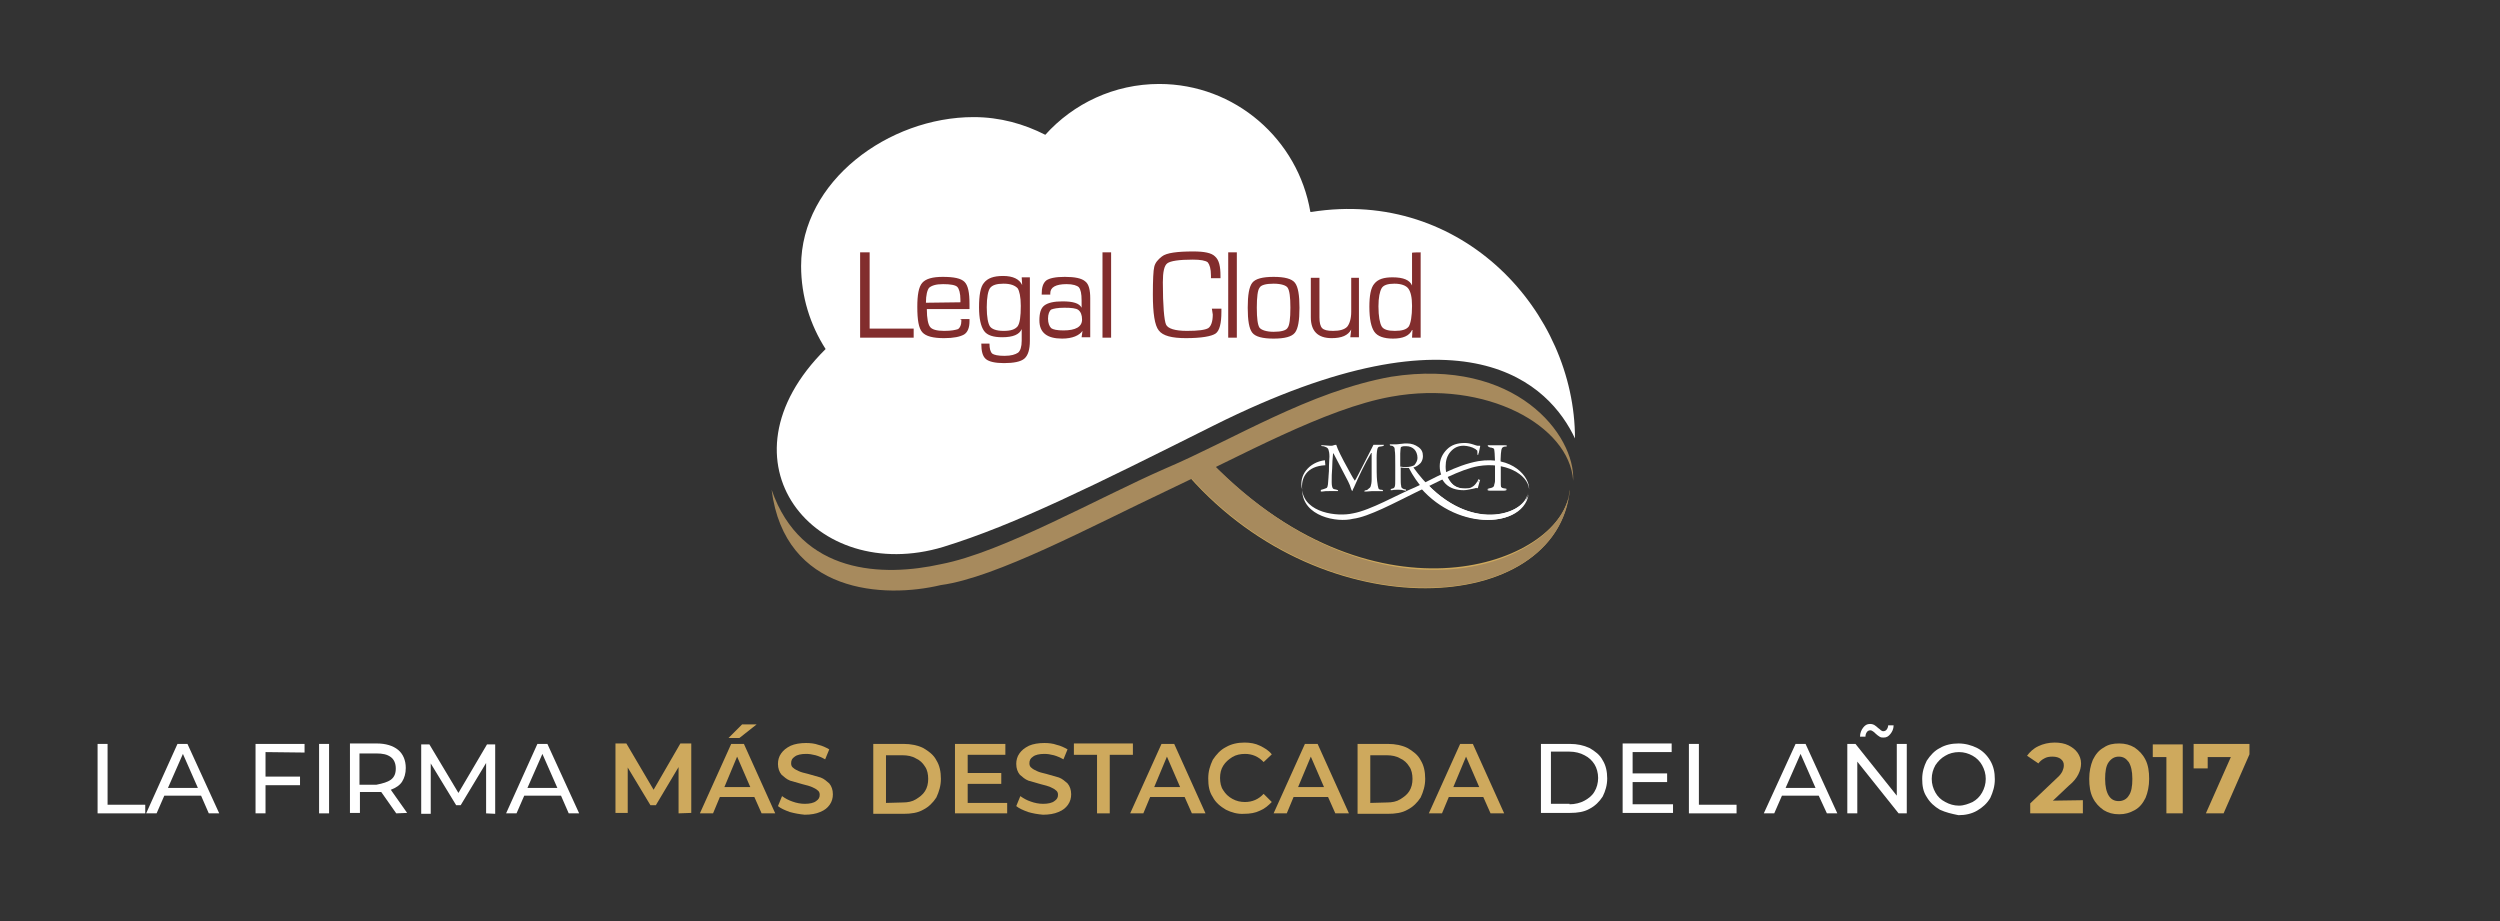 <?xml version="1.0" encoding="UTF-8"?> <!-- Generator: Adobe Illustrator 24.1.3, SVG Export Plug-In . SVG Version: 6.00 Build 0) --> <svg xmlns="http://www.w3.org/2000/svg" xmlns:xlink="http://www.w3.org/1999/xlink" version="1.1" x="0px" y="0px" viewBox="0 0 550.8 203" style="enable-background:new 0 0 550.8 203;" xml:space="preserve"><rect x="0" y="0" width="550.8" height="203" fill="#333333" stroke="none"/> <style type="text/css"> .st0{fill:#FFFFFF;} .st1{fill:#CEA95D;} .st2{fill-rule:evenodd;clip-rule:evenodd;fill:#A78A5D;} .st3{fill:#822D2D;} .st4{fill-rule:evenodd;clip-rule:evenodd;fill:#FFFFFF;} </style> <g id="Layer_1"> <g> <path class="st0" d="M21.5,163.9h2.2v13.4H32v1.9H21.5V163.9z"></path> <path class="st0" d="M44.3,175.3h-8.1l-1.7,3.9h-2.3l6.9-15.3h2.2l7,15.3H46L44.3,175.3z M43.6,173.6l-3.3-7.5l-3.3,7.5H43.6z"></path> <path class="st0" d="M58.5,165.7v5.4h7.6v1.9h-7.6v6.2h-2.2v-15.3h10.8v1.9L58.5,165.7L58.5,165.7z"></path> <path class="st0" d="M70.3,163.9h2.2v15.3h-2.2V163.9z"></path> <path class="st0" d="M87.3,179.2l-3.3-4.7c-0.4,0-0.8,0-0.9,0h-3.8v4.6h-2.2v-15.3H83c2,0,3.6,0.5,4.7,1.4c1.1,0.9,1.7,2.3,1.7,4 c0,1.2-0.3,2.2-0.8,3s-1.4,1.4-2.5,1.8l3.6,5.1L87.3,179.2L87.3,179.2z M86.1,171.8c0.8-0.6,1.1-1.4,1.1-2.5s-0.4-2-1.1-2.5 c-0.8-0.6-1.8-0.8-3.2-0.8h-3.7v6.9h3.7C84.4,172.6,85.4,172.3,86.1,171.8z"></path> <path class="st0" d="M107.1,179.2v-11.1l-5.6,9.3h-1l-5.6-9.2v11.1h-2.1V164h1.8l6.4,10.7l6.3-10.7h1.8v15.3L107.1,179.2 L107.1,179.2z"></path> <path class="st0" d="M123.6,175.3h-8.1l-1.7,3.9h-2.3l6.9-15.3h2.2l7,15.3h-2.3L123.6,175.3z M122.8,173.6l-3.3-7.5l-3.3,7.5 H122.8z"></path> <path class="st1" d="M149.5,179.2V169l-5,8.4h-1.2l-5-8.3v10h-2.7v-15.3h2.4l6,10.2l5.9-10.2h2.4v15.3L149.5,179.2L149.5,179.2z"></path> <path class="st1" d="M166.2,175.6h-7.6l-1.5,3.6h-2.9l6.9-15.3h2.8l6.9,15.3h-3L166.2,175.6z M165.3,173.4l-2.9-6.7l-2.8,6.7 H165.3z M163.5,159.6h3.2l-3.8,3h-2.4L163.5,159.6z"></path> <path class="st1" d="M174,178.9c-1.1-0.4-2-0.8-2.6-1.3l0.9-2.2c0.7,0.5,1.4,0.9,2.3,1.2c0.8,0.3,1.8,0.5,2.7,0.5 c1.1,0,2-0.2,2.5-0.6c0.6-0.4,0.8-0.8,0.8-1.4c0-0.5-0.2-0.8-0.5-1c-0.3-0.3-0.8-0.5-1.2-0.7c-0.5-0.2-1.1-0.4-2-0.6 c-1.1-0.3-2.1-0.6-2.8-0.8c-0.8-0.3-1.3-0.8-1.9-1.3c-0.5-0.6-0.8-1.4-0.8-2.4c0-0.8,0.2-1.6,0.7-2.3c0.5-0.7,1.1-1.2,2.1-1.7 c0.9-0.4,2.1-0.6,3.4-0.6c0.9,0,1.9,0.1,2.7,0.4c0.9,0.2,1.7,0.6,2.4,1l-0.9,2.2c-0.7-0.4-1.4-0.7-2.1-0.9 c-0.8-0.2-1.4-0.3-2.1-0.3c-1.1,0-2,0.2-2.5,0.6c-0.6,0.4-0.8,0.8-0.8,1.5c0,0.5,0.2,0.8,0.5,1c0.3,0.3,0.8,0.5,1.2,0.7 s1.1,0.4,2,0.6c1.1,0.3,2.1,0.6,2.8,0.8c0.8,0.3,1.3,0.8,1.9,1.3c0.5,0.6,0.8,1.4,0.8,2.4c0,0.8-0.2,1.6-0.7,2.3 c-0.5,0.7-1.1,1.2-2.1,1.6c-0.9,0.4-2.1,0.6-3.4,0.6C176.2,179.4,175.1,179.2,174,178.9z"></path> <path class="st1" d="M192.4,163.9h6.7c1.6,0,3.1,0.3,4.3,0.9c1.2,0.7,2.3,1.5,2.9,2.7c0.7,1.1,1,2.5,1,4.1c0,1.5-0.4,2.8-1,4.1 c-0.7,1.1-1.7,2.1-2.9,2.7c-1.2,0.7-2.7,0.9-4.3,0.9h-6.7V163.9z M198.9,176.8c1.1,0,2.1-0.2,2.9-0.7c0.8-0.5,1.5-1,2-1.8 c0.5-0.8,0.7-1.7,0.7-2.7c0-1-0.2-2-0.7-2.7c-0.5-0.8-1.1-1.4-2-1.8c-0.8-0.5-1.9-0.7-2.9-0.7h-3.7v10.5L198.9,176.8L198.9,176.8z "></path> <path class="st1" d="M221.9,176.8v2.4h-11.5v-15.3h11.1v2.4h-8.3v4h7.4v2.4h-7.4v4.2H221.9z"></path> <path class="st1" d="M226.5,178.9c-1.1-0.4-2-0.8-2.6-1.3l0.9-2.2c0.7,0.5,1.4,0.9,2.3,1.2c0.8,0.3,1.8,0.5,2.7,0.5 c1.1,0,2-0.2,2.5-0.6c0.6-0.4,0.8-0.8,0.8-1.4c0-0.5-0.2-0.8-0.5-1c-0.3-0.3-0.8-0.5-1.2-0.7c-0.5-0.2-1.1-0.4-2-0.6 c-1.1-0.3-2.1-0.6-2.8-0.8c-0.8-0.3-1.3-0.8-1.9-1.3c-0.5-0.6-0.8-1.4-0.8-2.4c0-0.8,0.2-1.6,0.7-2.3c0.5-0.7,1.1-1.2,2.1-1.7 c0.9-0.4,2.1-0.6,3.4-0.6c0.9,0,1.9,0.1,2.7,0.4c0.9,0.2,1.7,0.6,2.4,1l-0.9,2.2c-0.7-0.4-1.4-0.7-2.1-0.9 c-0.8-0.2-1.4-0.3-2.1-0.3c-1.1,0-2,0.2-2.5,0.6c-0.6,0.4-0.8,0.8-0.8,1.5c0,0.5,0.2,0.8,0.5,1c0.3,0.3,0.8,0.5,1.2,0.7 s1.1,0.4,2,0.6c1.1,0.3,2.1,0.6,2.8,0.8c0.8,0.3,1.3,0.8,1.9,1.3c0.5,0.6,0.8,1.4,0.8,2.4c0,0.8-0.2,1.6-0.7,2.3 c-0.5,0.7-1.1,1.2-2.1,1.6c-0.9,0.4-2.1,0.6-3.4,0.6C228.6,179.4,227.5,179.2,226.5,178.9z"></path> <path class="st1" d="M241.7,166.3h-5.1v-2.5h13v2.5h-5.1v12.9h-2.8L241.7,166.3L241.7,166.3z"></path> <path class="st1" d="M261,175.6h-7.6l-1.5,3.6h-2.9l6.9-15.3h2.8l6.9,15.3h-3L261,175.6z M260,173.4l-2.9-6.7l-2.8,6.7H260z"></path> <path class="st1" d="M270.1,178.4c-1.2-0.7-2.3-1.6-2.9-2.8c-0.8-1.2-1-2.5-1-4.1s0.4-2.8,1-4.1c0.8-1.2,1.7-2.2,2.9-2.8 c1.2-0.7,2.6-1,4.1-1c1.2,0,2.4,0.2,3.4,0.7c1,0.5,1.9,1,2.6,1.9l-1.8,1.7c-1.1-1.2-2.5-1.8-4.1-1.8c-1,0-2,0.2-2.8,0.7 s-1.5,1.1-2,1.9c-0.5,0.8-0.7,1.7-0.7,2.7c0,1,0.2,2,0.7,2.7c0.5,0.8,1.1,1.4,2,1.9s1.8,0.7,2.8,0.7c1.6,0,3-0.6,4.1-1.8l1.8,1.8 c-0.8,0.8-1.6,1.5-2.6,1.9c-1,0.5-2.2,0.7-3.5,0.7C272.7,179.4,271.3,179,270.1,178.4z"></path> <path class="st1" d="M292.6,175.6H285l-1.5,3.6h-2.9l6.9-15.3h2.8l6.9,15.3h-3L292.6,175.6z M291.7,173.4l-2.9-6.7l-2.8,6.7H291.7 z"></path> <path class="st1" d="M299.1,163.9h6.7c1.6,0,3.1,0.3,4.3,0.9c1.2,0.7,2.3,1.5,2.9,2.7c0.7,1.1,1,2.5,1,4.1c0,1.5-0.4,2.8-1,4.1 c-0.7,1.1-1.7,2.1-2.9,2.7c-1.2,0.7-2.7,0.9-4.3,0.9h-6.7V163.9z M305.6,176.8c1.1,0,2.1-0.2,2.9-0.7s1.5-1,2-1.8 c0.5-0.8,0.7-1.7,0.7-2.7c0-1-0.2-2-0.7-2.7c-0.5-0.8-1.1-1.4-2-1.8c-0.8-0.5-1.9-0.7-2.9-0.7h-3.7v10.5L305.6,176.8L305.6,176.8z "></path> <path class="st1" d="M326.8,175.6h-7.6l-1.5,3.6h-2.9l6.9-15.3h2.8l6.9,15.3h-3L326.8,175.6z M325.9,173.4l-2.9-6.7l-2.8,6.7 H325.9z"></path> <path class="st0" d="M339.5,163.9h6.4c1.6,0,3,0.3,4.3,0.9c1.2,0.7,2.3,1.5,2.9,2.7c0.7,1.1,1,2.5,1,4c0,1.5-0.4,2.8-1,4 c-0.7,1.1-1.7,2.1-2.9,2.7c-1.2,0.7-2.7,0.9-4.3,0.9h-6.4V163.9z M345.8,177.2c1.2,0,2.4-0.3,3.3-0.8s1.7-1.1,2.2-2 c0.5-0.8,0.8-1.9,0.8-3s-0.3-2.2-0.8-3c-0.5-0.8-1.2-1.5-2.2-2c-0.9-0.5-2.1-0.8-3.3-0.8h-4.1v11.5H345.8z"></path> <path class="st0" d="M368.6,177.2v1.9h-11.1v-15.3h10.8v1.9h-8.6v4.7h7.6v1.9h-7.6v4.9H368.6z"></path> <path class="st0" d="M372.1,163.9h2.2v13.4h8.3v1.9h-10.5L372.1,163.9L372.1,163.9z"></path> <path class="st0" d="M400.7,175.3h-8.1l-1.7,3.9h-2.3l7-15.3h2.2l7,15.3h-2.3L400.7,175.3z M400,173.6l-3.3-7.5l-3.3,7.5H400z"></path> <path class="st0" d="M420.1,163.9v15.3h-1.8l-9.1-11.4v11.4H407v-15.3h1.8l9.1,11.4v-11.4H420.1z M414.1,162.3 c-0.3-0.2-0.6-0.4-0.9-0.7c-0.2-0.2-0.4-0.4-0.6-0.5c-0.2-0.1-0.3-0.2-0.5-0.2c-0.3,0-0.6,0.1-0.8,0.4s-0.3,0.6-0.3,1h-1.2 c0-0.8,0.3-1.5,0.7-2c0.4-0.5,0.8-0.8,1.5-0.8c0.4,0,0.7,0.1,0.9,0.2c0.3,0.2,0.6,0.4,0.9,0.7c0.3,0.2,0.5,0.4,0.6,0.5 c0.2,0.1,0.3,0.2,0.5,0.2c0.3,0,0.6-0.1,0.8-0.4c0.2-0.3,0.3-0.6,0.3-0.9h1.2c0,0.8-0.3,1.4-0.7,1.9c-0.4,0.5-0.8,0.8-1.5,0.8 C414.7,162.5,414.4,162.5,414.1,162.3z"></path> <path class="st0" d="M427.4,178.4c-1.2-0.7-2.2-1.6-2.9-2.8c-0.8-1.2-1-2.5-1-4c0-1.5,0.4-2.8,1-4c0.8-1.2,1.7-2.2,2.9-2.8 c1.2-0.7,2.6-1,4.1-1s2.9,0.4,4.1,1s2.2,1.6,2.9,2.8c0.7,1.2,1,2.5,1,4.1c0,1.5-0.4,2.8-1,4.1c-0.7,1.2-1.7,2.1-2.9,2.8 c-1.2,0.7-2.6,1-4.1,1C430,179.3,428.7,179,427.4,178.4z M434.6,176.7c0.9-0.5,1.6-1.2,2.1-2.1c0.5-0.9,0.8-1.9,0.8-3 s-0.3-2.1-0.8-3c-0.5-0.9-1.2-1.6-2.1-2.1c-0.9-0.5-1.9-0.8-3-0.8s-2.2,0.3-3,0.8c-0.9,0.5-1.6,1.2-2.2,2.1 c-0.5,0.9-0.8,1.9-0.8,3s0.3,2.1,0.8,3c0.5,0.9,1.2,1.6,2.2,2.1c0.9,0.5,1.9,0.8,3,0.8S433.7,177.1,434.6,176.7z"></path> <path class="st1" d="M458.9,176.3v2.9h-11.6V177l5.9-5.6c0.7-0.6,1-1.1,1.2-1.5c0.2-0.5,0.3-0.8,0.3-1.3c0-0.6-0.2-1-0.7-1.4 c-0.4-0.3-1-0.5-1.8-0.5c-0.7,0-1.3,0.1-1.8,0.4c-0.6,0.3-1,0.7-1.3,1.1l-2.5-1.7c0.6-0.8,1.4-1.6,2.5-2.1c1-0.5,2.3-0.8,3.6-0.8 c1.1,0,2.2,0.2,3,0.6s1.5,0.9,2,1.6c0.5,0.7,0.8,1.5,0.8,2.4c0,0.8-0.2,1.6-0.6,2.4c-0.4,0.8-1,1.6-2.1,2.5l-3.5,3.3L458.9,176.3 L458.9,176.3z"></path> <path class="st1" d="M463.5,178.5c-1-0.7-1.8-1.5-2.4-2.7c-0.6-1.2-0.8-2.6-0.8-4.2s0.3-3,0.8-4.2c0.6-1.2,1.3-2.1,2.4-2.7 c1-0.7,2.1-0.9,3.4-0.9c1.3,0,2.4,0.3,3.4,0.9c1,0.7,1.8,1.5,2.4,2.7c0.6,1.2,0.8,2.6,0.8,4.2s-0.3,3-0.8,4.2 c-0.6,1.2-1.3,2.1-2.4,2.7s-2.1,0.9-3.4,0.9C465.5,179.4,464.5,179.1,463.5,178.5z M469,175.3c0.6-0.8,0.8-2.1,0.8-3.7 c0-1.7-0.3-2.9-0.8-3.7c-0.6-0.8-1.2-1.2-2.2-1.2c-0.9,0-1.6,0.4-2.2,1.2c-0.6,0.8-0.8,2.1-0.8,3.7c0,1.7,0.3,2.9,0.8,3.7 s1.2,1.2,2.2,1.2C467.8,176.5,468.6,176,469,175.3z"></path> <path class="st1" d="M480.9,163.9v15.3h-3.6v-12.4h-3v-2.8H480.9z"></path> <path class="st1" d="M495.6,163.9v2.3l-5.7,13h-3.9l5.5-12.4h-5.1v2.5h-3.1v-5.4L495.6,163.9L495.6,163.9z"></path> </g> <g> <path class="st0" d="M288.9,46.7c-0.1,0-0.1,0-0.2,0c-2.7-16-16.6-28.2-33.3-28.2c-9.9,0-18.9,4.3-25.1,11.2 c-4.7-2.4-10-3.9-15.8-3.9c-18.7,0-38,14.1-38,32.8c0,6.7,2,13,5.4,18.3c-25,24.8-2.3,52.1,25.9,43.6 c15.9-4.9,33.1-13.5,59.7-26.8c55.9-27.9,74-8.8,79.5,2.9C347,68.8,322.3,41.4,288.9,46.7z"></path> <g> <path class="st1" d="M260.6,103.4c29.5,35.2,80.6,32.6,85,6.1c-3.3,15.3-43.5,29.4-79.9-8.7L260.6,103.4z"></path> <path class="st1" d="M345.6,109.6c0.1-0.6,0.2-1.1,0.3-1.7C345.7,108.4,345.7,109,345.6,109.6z"></path> </g> <g> <g> <path class="st2" d="M266.7,101.7c37.5,38.5,77.9,22.7,79.2,6c-2.4,27.9-54.5,31.5-84.8-3.9L266.7,101.7z"></path> </g> <path class="st2" d="M306.5,83c-17.9,3.2-34.9,13.9-49.7,20.2c-14.7,6.4-35.9,18.5-49.5,21.1c-12.6,2.8-30.8,2.4-37.3-16.4 c2.9,22.9,24.8,24,37.3,21c12.1-1.6,33.3-13,49.6-20.7c16.4-7.7,35.1-18.2,49.6-20.8c20.9-3.8,39.3,6.4,40.1,18.5 C347.1,95.9,334,78.7,306.5,83z"></path> </g> <path class="st3" d="M191.6,55.6v16.8h9.7v2h-11.8V55.6H191.6z M211.6,70.3h2v0.5c0,1.4-0.4,2.4-1.2,2.9c-0.9,0.5-2.3,0.8-4.4,0.8 c-2.4,0-4-0.4-4.8-1.3c-0.8-0.9-1.1-2.7-1.1-5.6c0-2.6,0.3-4.4,1.1-5.3c0.8-0.9,2.3-1.3,4.5-1.3c2.4,0,4,0.3,4.8,1.1 c0.8,0.8,1.1,2.4,1.1,4.9v1.1h-9.4c0,2.1,0.3,3.4,0.7,3.9c0.4,0.6,1.5,0.9,3.1,0.9c1.6,0,2.5-0.2,3.1-0.4c0.4-0.3,0.7-0.9,0.7-1.7 v-0.4H211.6z M211.6,66.6V66c0-1.4-0.3-2.4-0.7-2.8c-0.4-0.4-1.5-0.6-3.1-0.6s-2.5,0.3-3.1,0.8c-0.4,0.5-0.7,1.6-0.7,3.3 L211.6,66.6L211.6,66.6z M226.9,61.1v14c0,1.9-0.4,3.2-1.2,3.9c-0.8,0.7-2.4,1-4.5,1c-1.9,0-3.3-0.3-4-0.9c-0.7-0.6-1-1.7-1-3.4 h1.8c0,1.1,0.2,1.8,0.6,2.2c0.4,0.3,1.3,0.5,2.7,0.5c1.5,0,2.4-0.3,3-0.7c0.5-0.4,0.8-1.3,0.8-2.6v-2.6l0,0 c-0.5,1.2-1.9,1.8-4.3,1.8c-1.9,0-3.3-0.4-4-1.4c-0.7-1-1.1-2.7-1.1-5.2c0-2.6,0.3-4.5,1.1-5.4c0.8-1,2.1-1.5,4.2-1.5 c2.2,0,3.6,0.7,4.2,2l0,0l-0.1-1.7C224.9,61.1,226.9,61.1,226.9,61.1z M221.1,62.5c-1.5,0-2.5,0.3-3,1c-0.4,0.6-0.7,2-0.7,4.2 c0,2.2,0.3,3.6,0.7,4.2c0.4,0.6,1.4,1,3,1c1.6,0,2.5-0.3,3.1-1c0.5-0.7,0.7-2.2,0.7-4.5c0-2-0.3-3.3-0.7-3.9 C223.6,62.9,222.7,62.5,221.1,62.5z M231.4,64.9h-1.9c0-1.6,0.3-2.5,1-3.1c0.7-0.5,2-0.8,4.1-0.8c2.2,0,3.7,0.3,4.5,1 c0.8,0.6,1.1,1.9,1.1,3.7v8.6h-1.9l0.2-1.4l0,0c-0.7,1-2.2,1.7-4.5,1.7c-3.3,0-5-1.3-5-4c0-1.6,0.3-2.7,1.1-3.3 c0.8-0.6,2.1-0.9,4-0.9c2.3,0,3.7,0.4,4.2,1.4l0,0v-1.6c0-1.5-0.2-2.4-0.6-2.9c-0.4-0.4-1.3-0.7-2.7-0.7c-2.4,0-3.6,0.7-3.6,2 C231.4,64.5,231.4,64.6,231.4,64.9z M234.5,67.8c-1.5,0-2.4,0.2-2.9,0.4c-0.4,0.3-0.7,1-0.7,2c0,1,0.3,1.7,0.7,2.1 c0.4,0.3,1.3,0.5,2.7,0.5c2.7,0,4.1-0.8,4.1-2.4c0-1-0.3-1.7-0.8-2.1C237.1,67.9,236,67.8,234.5,67.8z M244.8,55.6v18.8h-1.9V55.6 H244.8z M267,68h2.1v0.7c0,2.5-0.4,4.2-1.3,4.8s-3.1,1-6.5,1c-3.1,0-5.1-0.5-6-1.7c-0.9-1.1-1.3-3.8-1.3-7.9 c0-3.2,0.1-5.3,0.3-6.1c0.2-0.9,0.8-1.6,1.7-2.3c1-0.8,3.4-1.1,6.9-1.1c2.4,0,4,0.3,4.8,1.1c0.9,0.8,1.2,2.2,1.2,4.3v0.5h-2.1 v-0.6c0-1.5-0.3-2.4-0.7-2.9c-0.5-0.4-1.6-0.6-3.3-0.6c-3.1,0-4.9,0.3-5.6,0.8c-0.7,0.5-1,1.9-1,4.2c0,5.2,0.3,8.4,0.7,9.3 c0.4,0.9,2,1.4,4.6,1.4c2.5,0,4-0.2,4.7-0.6c0.6-0.4,1-1.4,1-3L267,68z M272.5,55.6v18.8h-1.9V55.6H272.5z M280.6,61 c2.4,0,4,0.4,4.7,1.3c0.7,0.9,1,2.7,1,5.5s-0.3,4.6-1,5.5c-0.7,0.9-2.3,1.3-4.7,1.3s-4-0.4-4.7-1.3c-0.7-0.9-1-2.7-1-5.5 c0-2.8,0.3-4.6,1-5.5C276.6,61.4,278.2,61,280.6,61z M280.6,62.5c-1.7,0-2.8,0.3-3.1,0.9c-0.4,0.5-0.6,2-0.6,4.4 c0,2.4,0.2,3.8,0.6,4.4c0.4,0.5,1.5,0.9,3.1,0.9c1.7,0,2.8-0.3,3.1-0.9c0.4-0.5,0.6-2,0.6-4.4c0-2.4-0.2-3.8-0.6-4.4 C283.4,62.9,282.3,62.5,280.6,62.5z M299.4,61.1v13.2h-1.9l0.2-1.7l0,0c-0.7,1.3-2.1,1.9-4.3,1.9c-3.1,0-4.6-1.6-4.6-4.6v-8.7h1.9 v8.7c0,1.2,0.2,2,0.6,2.4c0.4,0.4,1.1,0.6,2.4,0.6c1.5,0,2.5-0.3,3.1-0.9c0.5-0.6,0.9-1.7,0.9-3.3v-7.5H299.4z M313,55.6v18.8 h-1.9l0.1-1.7h-0.1c-0.6,1.3-2,1.9-4.2,1.9c-2,0-3.4-0.5-4.1-1.5c-0.7-1-1.1-2.8-1.1-5.5c0-2.4,0.3-4.2,1.1-5.1 c0.8-1,2.1-1.4,4-1.4c2.4,0,3.8,0.6,4.3,1.8l0,0v-7.2C311.1,55.6,313,55.6,313,55.6z M307.2,62.5c-1.4,0-2.4,0.3-2.8,1 c-0.4,0.7-0.7,2-0.7,4c0,2.2,0.3,3.7,0.7,4.4s1.4,1,2.9,1c1.6,0,2.6-0.3,3.1-1c0.4-0.7,0.7-2.2,0.7-4.5c0-1.9-0.3-3.1-0.8-3.8 C309.8,62.9,308.7,62.5,307.2,62.5z"></path> <g> <g> <path class="st4" d="M294.4,98c0.3,1,1.2,2.8,2.7,5.5c0.4,0.8,0.8,1.4,1,1.8c0.1,0.1,0.1,0.2,0.2,0.3c0.1,0.2,0.2,0.3,0.2,0.3 c0.1,0,1.2-2.2,3.4-6.5l0.7-1.4c0.1,0,0.2,0,0.3,0c0.3,0,0.4,0,0.5,0c0.4,0,0.9,0,1.2,0c0.1,0,0.1,0,0.2,0h0.1v0.1 c0,0.1-0.1,0.1-0.3,0.2c-0.2,0-0.3,0.1-0.6,0.1s-0.4,0.2-0.5,0.4c-0.1,0.3-0.2,1-0.2,2.1c0,2.4,0,4.1,0.1,5 c0.1,0.9,0.2,1.4,0.3,1.7c0.1,0.2,0.3,0.3,0.6,0.3c0.3,0,0.4,0.1,0.4,0.2v0.1h-0.1h-0.1c-0.4,0-0.8,0-1.2,0 c-0.8,0-1.5,0-2.3,0.1c-0.1,0-0.2,0-0.3,0s-0.1,0-0.1,0v-0.1c0-0.1,0.1-0.1,0.3-0.2c0.3,0,0.4-0.1,0.6-0.3 c0.3-0.2,0.4-0.3,0.5-0.6c0.1-0.3,0.2-0.8,0.2-1.5c0-0.2,0-0.4,0-0.9s0-0.8,0-1.1c0-0.6,0-1.2,0-1.9c0-0.6,0-1.3,0-1.9h-0.1 c-1.5,2.5-2.7,5.1-3.8,7.6c-0.3,0.5-0.3,0.8-0.4,0.8c0,0-0.1-0.2-0.2-0.4c-0.1-0.3-0.2-0.6-0.3-0.9c-0.1-0.3-0.5-1.1-1.2-2.4 c-0.7-1.3-1.5-2.9-2.4-4.6h-0.1c-0.1,1.1-0.2,2.3-0.2,3.3c-0.1,1-0.1,2-0.1,2.8v0.3c0,0.6,0.1,1,0.2,1.2 c0.1,0.2,0.3,0.3,0.5,0.3c0.1,0,0.3,0.1,0.4,0.1c0.3,0.1,0.3,0.1,0.3,0.2v0.1c0,0,0,0-0.1,0h-0.3c0,0-0.1,0-0.2,0 c-0.4,0-1,0-1.4,0c-0.5,0-1,0-1.5,0.1c-0.1,0-0.2,0-0.2,0s0,0-0.1,0V108c0-0.1,0.2-0.1,0.5-0.2s0.6-0.2,0.8-0.3 c0.3-0.3,0.3-1,0.4-2.4V105c0.1-0.8,0.1-1.6,0.1-2.4s0.1-1.4,0.1-2c0-0.7-0.1-1.2-0.2-1.5c-0.1-0.3-0.3-0.5-0.6-0.6 c-0.3-0.1-0.4-0.2-0.7-0.2s-0.3-0.1-0.3-0.1v-0.1c0,0,0.1,0,0.2,0c0,0,0.1,0,0.2,0c0.5,0,1,0.1,1.4,0.1c0.1,0,0.3,0,0.6,0 C294.1,98,294.2,98,294.4,98L294.4,98z"></path> <g> <path class="st0" d="M311.4,103c0.7-0.2,1.1-0.5,1.6-1c0.3-0.4,0.5-0.9,0.5-1.5c0-0.9-0.3-1.5-1-2s-1.5-0.8-2.5-0.8 c-0.3,0-0.8,0-1.4,0.1c-0.6,0.1-1,0.1-1.3,0.1s-0.4,0-0.7,0c-0.3,0-0.3,0-0.3,0c-0.1,0-0.1,0-0.1,0v0.1c0,0.1,0.1,0.2,0.3,0.2 c0.3,0,0.4,0.1,0.5,0.2c0.2,0.1,0.3,0.3,0.3,0.9c0.1,0.4,0.1,1.6,0.1,3.1v1.4v1.8c0,0.8,0,1.3-0.1,1.6 c-0.1,0.3-0.3,0.4-0.4,0.4c-0.1,0-0.2,0.1-0.3,0.1c-0.2,0-0.2,0.1-0.2,0.2c0,0.1,0,0.1,0,0.1s0,0,0.1,0c0,0,0.1,0,0.2,0 c0.4-0.1,0.9-0.1,1.3-0.1c0.3,0,0.8,0,1.1,0.1c0.3,0.1,0.6,0.1,0.6,0.1s0,0,0.1,0V108c0-0.1-0.1-0.2-0.3-0.2 c-0.2,0-0.3-0.1-0.5-0.2s-0.3-0.3-0.3-0.6c-0.1-0.3-0.1-1-0.1-2.2v-0.5V104c0-0.1,0-0.3,0-0.5c0-0.3,0-0.4,0-0.5 c0.3,0,0.5,0.1,0.8,0.1c0.3,0,0.4,0,0.7,0h0.3c7.2,14,25,14.1,26.4,5.8C335.5,113.7,322.2,118,311.4,103z M309.8,102.9 c-0.2,0-0.4,0-0.6,0s-0.4-0.1-0.7-0.1c0-1.2,0-2.2,0-2.9c0-0.6,0.1-1,0.1-1.2s0.2-0.3,0.3-0.3c0.2-0.1,0.5-0.1,0.9-0.1 c0.8,0,1.4,0.3,1.8,0.7c0.4,0.4,0.7,1.1,0.7,1.9c0,0.6-0.3,1.1-0.7,1.6C311.2,102.7,310.6,102.9,309.8,102.9z"></path> <path class="st0" d="M336.6,109c0-0.2,0.1-0.3,0.1-0.5C336.7,108.6,336.6,108.8,336.6,109z"></path> </g> <path class="st4" d="M325.6,107.5c0.1-0.3,0.2-0.8,0.3-1.1c0.1-0.4,0.2-0.6,0.2-0.7l0,0h-0.1c-0.1,0-0.2,0.1-0.2,0.3 c-0.1,0.1-0.1,0.3-0.2,0.3c-0.3,0.5-0.7,0.9-1.1,1.1c-0.4,0.3-1,0.3-1.7,0.3c-1.2,0-2.3-0.4-3.1-1.4s-1.2-2.1-1.2-3.5 c0-1.3,0.3-2.4,1.1-3.3c0.8-0.9,1.7-1.3,2.9-1.3c0.4,0,0.9,0.1,1.3,0.2c0.4,0.1,0.9,0.3,1.2,0.5c0.2,0.1,0.3,0.3,0.4,0.3 c0.1,0.1,0.1,0.3,0.1,0.5v0.2v0.1c0,0.1,0,0.1,0,0.2h0.1c0.1,0,0.1,0,0.1-0.1c0-0.1,0-0.2,0.1-0.3c0.1-0.5,0.2-1,0.3-1.4 c0-0.1,0-0.1,0-0.1v-0.1c0,0,0,0-0.1,0c0,0-0.1,0-0.2,0s-0.2,0-0.3,0c-0.1,0-0.4-0.1-1-0.3c-0.6-0.2-1.2-0.3-1.8-0.3 c-1.6,0-2.9,0.4-3.9,1.4c-1,1-1.6,2.2-1.6,3.7s0.5,2.7,1.6,3.7c1,1,2.4,1.4,4,1.4c0.6,0,1.4-0.2,2.4-0.4 C325.3,107.6,325.5,107.6,325.6,107.5z"></path> <path class="st4" d="M328.3,98.1c0.3,0,0.4,0,0.6,0c0.5,0,0.9,0,1,0c0.1,0,0.3,0,0.8,0c0.3,0,0.6,0,0.9,0c0.5,0,0.6,0.3,0,0.3 c-0.2,0-0.3,0-0.4,0.1c-0.2,0.1-0.3,0.2-0.3,0.3c-0.2,0.3-0.3,1.6-0.3,3.8c0,1.5,0,2.4,0,2.8c0,0.4,0,0.8,0,1.2 c0,0.3,0,0.6,0.1,0.8s0.2,0.3,0.3,0.3c0.1,0,0.3,0.1,0.4,0.1c1,0.1,0.3,0.3,0,0.3c-0.2,0-0.3,0-0.6,0c-0.3,0-0.4,0-0.5,0 c-0.1,0-0.3,0-0.4,0c-0.3,0-0.4,0-0.6,0s-0.3,0-0.6,0c-0.2,0-0.3,0-0.5,0c-0.6,0-0.6-0.3-0.1-0.3c0.3-0.1,0.5-0.1,0.7-0.2 s0.3-0.3,0.4-0.4c0.1-0.3,0.2-0.8,0.2-1.6c0-0.8,0-1.6,0-2.4c0-0.8,0-1.9-0.1-3.3c0-0.4-0.1-0.7-0.1-0.9 c-0.1-0.2-0.2-0.3-0.4-0.3c-0.2-0.1-0.3-0.1-0.5-0.1C327.4,98.2,327.8,98,328.3,98.1z"></path> <path class="st4" d="M286.9,107.9c-0.3-2.5,0.9-5.2,5.1-5.4c0-0.2-0.1-1-0.1-1.1C288.5,101.8,286,104.7,286.9,107.9z"></path> <g> <path class="st4" d="M325.7,101.6c-5,0.9-9.7,3.8-13.8,5.7c-4.1,1.7-9.9,5.1-13.8,5.8c-3.5,0.8-10.6-0.1-11.2-5.1 c0.1,5.8,7.7,7.2,11.2,6.3c3.4-0.4,9.3-3.6,13.8-5.8c4.5-2.1,9.8-5.1,13.8-5.8c5.8-1,10.9,1.7,11.2,5.1 C337,105.1,333.3,100.4,325.7,101.6z"></path> <g> <g> <path class="st4" d="M314.6,106.8c10.5,10.7,21.6,6.3,22,1.7c-0.7,7.8-15.2,8.7-23.6-1L314.6,106.8z"></path> </g> <g> <path class="st4" d="M317.5,105.2c0.3,0.5,0.6,1,1,1.4c1,1,2.4,1.4,4,1.4c0.6,0,1.4-0.2,2.4-0.4c0.3-0.1,0.4-0.1,0.5-0.2 c0.1-0.3,0.2-0.8,0.3-1.1c0.1-0.4,0.2-0.6,0.2-0.7l0,0h-0.1c-0.1,0-0.2,0.1-0.2,0.3c-0.1,0.1-0.1,0.3-0.2,0.3 c-0.3,0.5-0.7,0.9-1.1,1.1c-0.4,0.3-1,0.3-1.7,0.3c-1.2,0-2.3-0.4-3.1-1.4c-0.4-0.4-0.7-1-0.9-1.5L317.5,105.2z"></path> </g> <g> <path class="st4" d="M329.4,102c0,0.4,0,0.8,0,1c0,0.9,0,1.7,0,2.4c0,0.8-0.1,1.3-0.2,1.6c-0.1,0.2-0.2,0.3-0.4,0.4 c-0.2,0.1-0.3,0.1-0.7,0.2c-0.5,0.1-0.5,0.3,0.1,0.3c0.2,0,0.3,0,0.5,0c0.3,0,0.4,0,0.6,0s0.3,0,0.6,0c0.2,0,0.3,0,0.4,0 c0.1,0,0.3,0,0.5,0c0.2,0,0.3,0,0.6,0c0.3,0.1,1.1-0.2,0-0.3c-0.2,0-0.3-0.1-0.4-0.1c-0.2-0.1-0.3-0.2-0.3-0.3 c-0.1-0.2-0.1-0.4-0.1-0.8c0-0.4,0-0.9,0-1.2c0-0.4,0-1.3,0-2.8c0-0.1,0-0.3,0-0.3L329.4,102z"></path> </g> </g> </g> </g> </g> </g> </g> <g id="Layer_3"> </g> </svg> 
